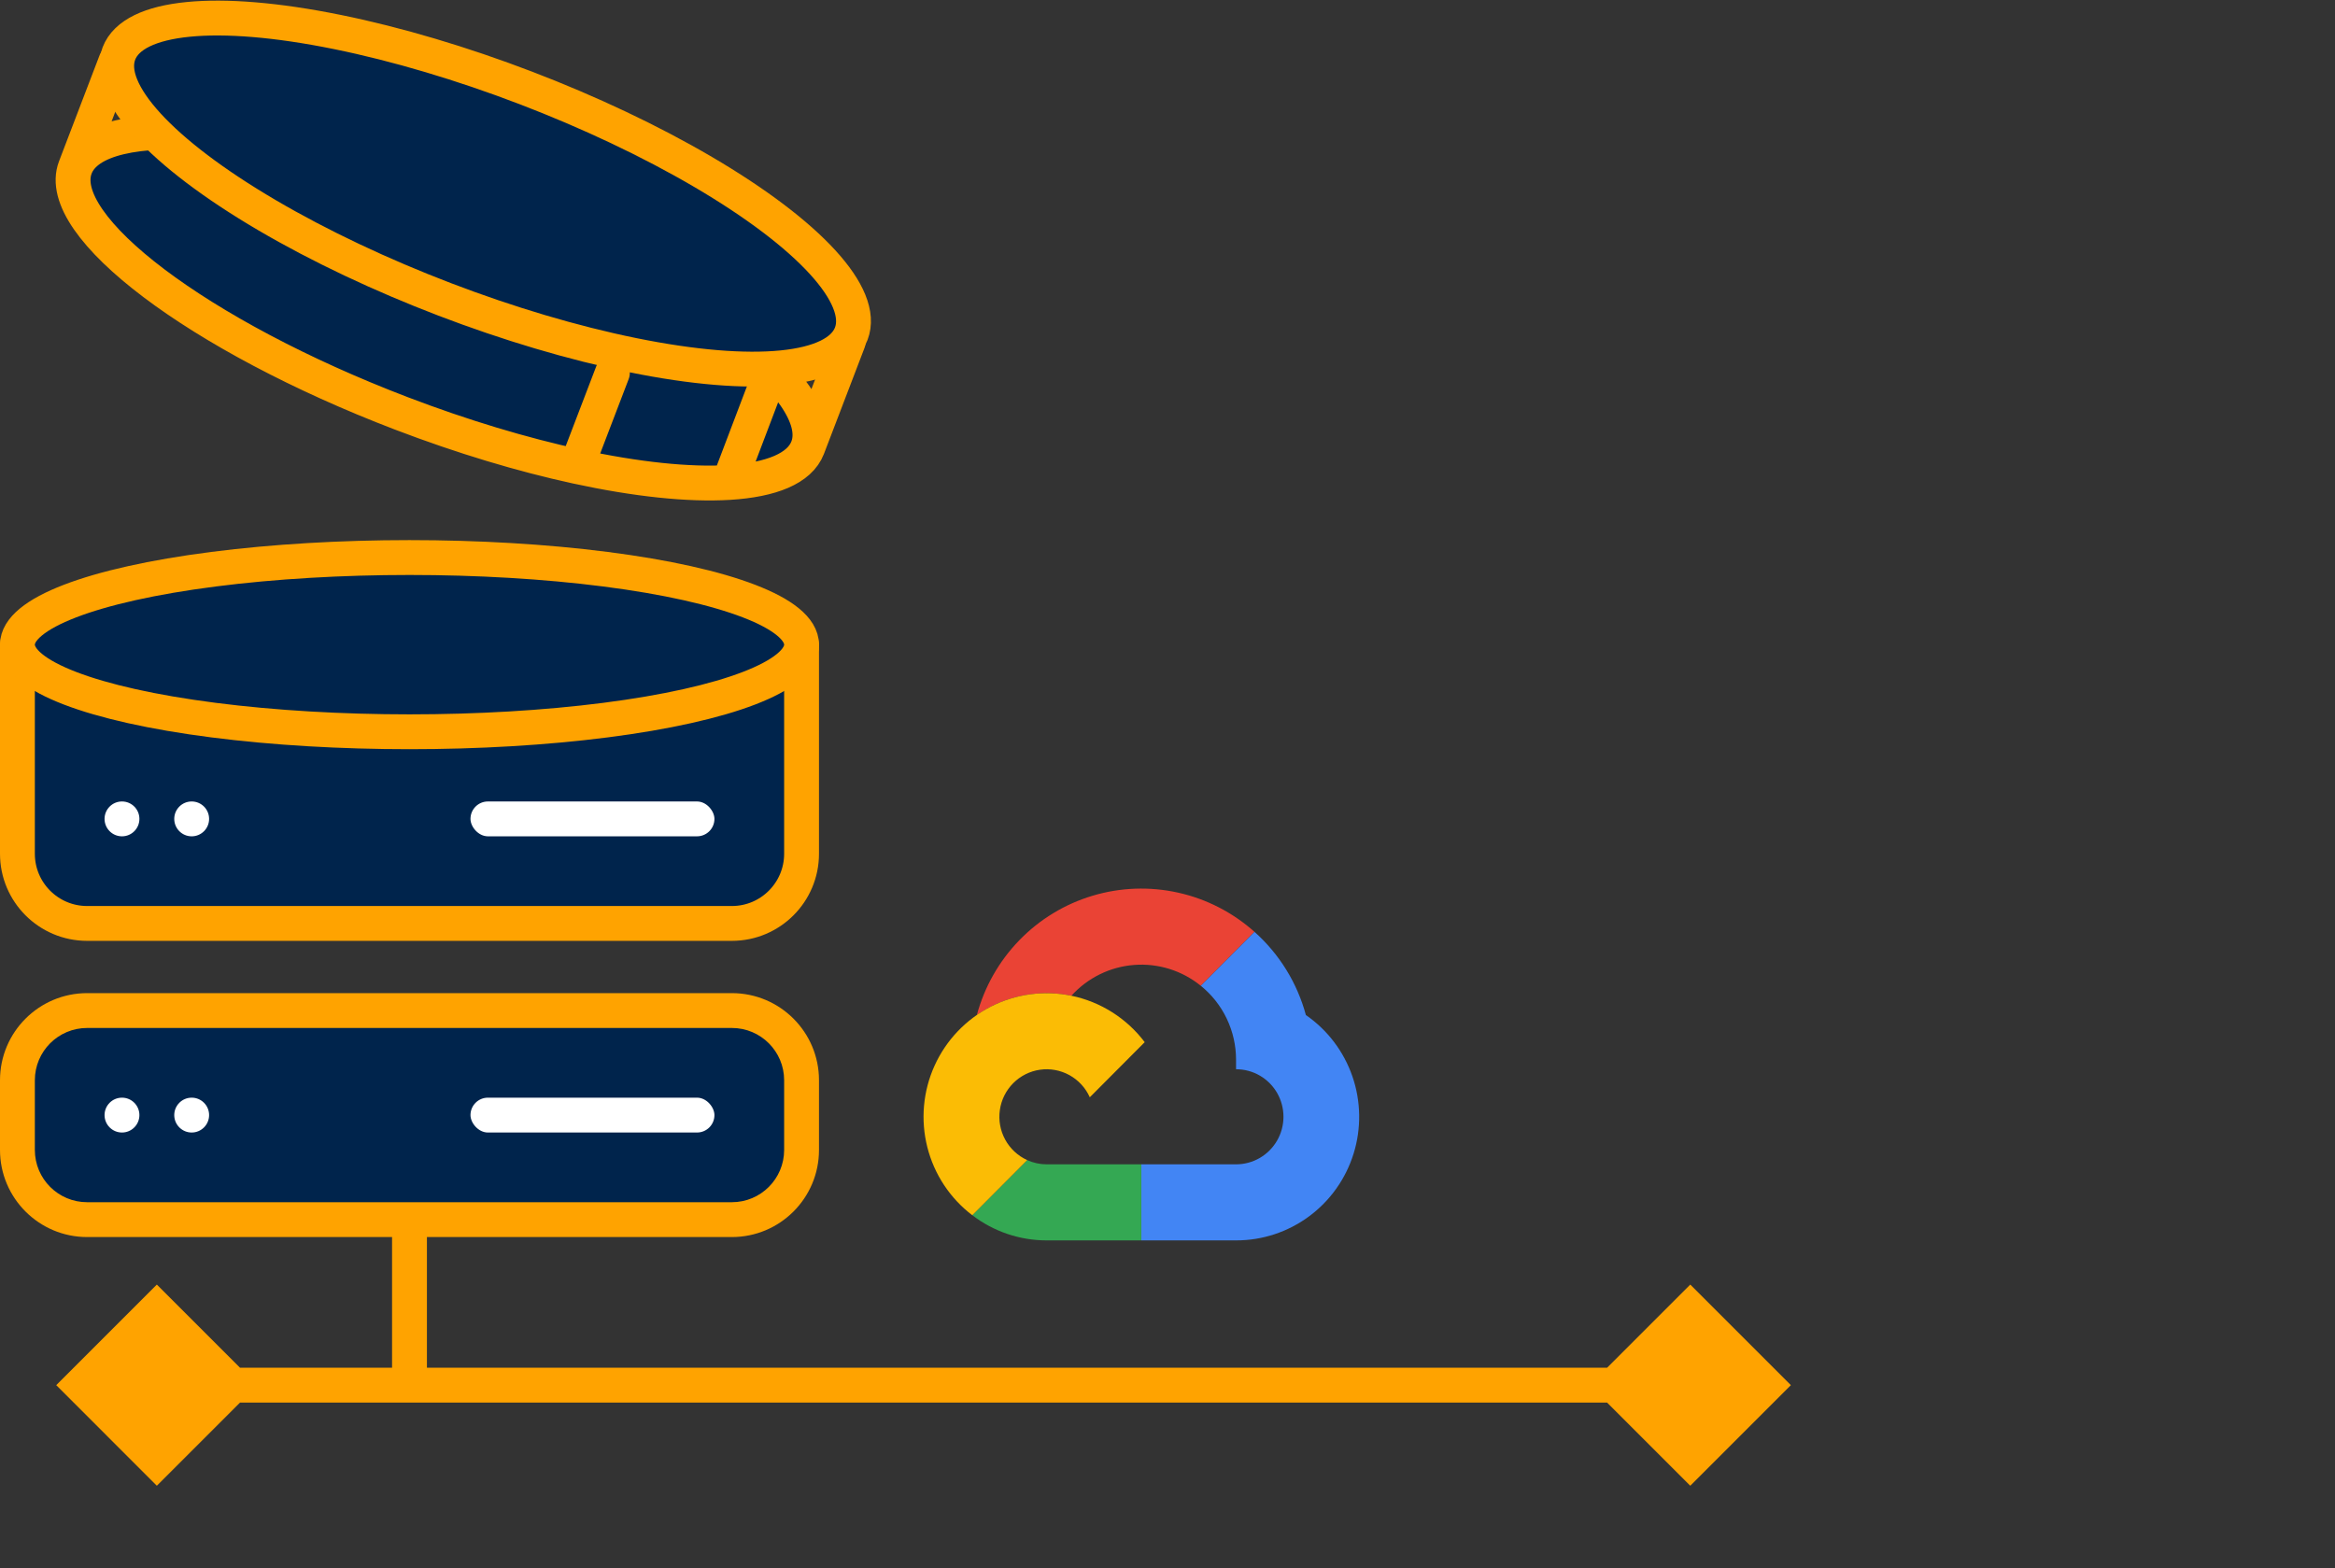 <svg xmlns="http://www.w3.org/2000/svg" width="134" height="90" viewBox="0 0 134 90" fill="none"><rect x="0" y="0" width="134" height="90" fill="#333333" stroke="none"/><path d="M1 37H46V49C46 51.209 44.209 53 42 53H5C2.791 53 1 51.209 1 49V37Z" fill="#00244C" stroke="#FFA300" stroke-width="2" stroke-linejoin="round"></path><ellipse cx="23.5" cy="37" rx="22.5" ry="5" fill="#00244C" stroke="#FFA300" stroke-width="2"></ellipse><path d="M46.352 25.688C45.894 26.885 44.268 27.542 41.838 27.691C39.539 27.831 36.52 27.516 33.089 26.771C29.991 26.098 26.557 25.074 23.015 23.719C11.409 19.279 3.04 12.962 4.323 9.609C5.605 6.256 16.054 7.137 27.66 11.578C39.266 16.018 47.635 22.335 46.352 25.688Z" fill="#00244C"></path><path d="M46.352 25.688C47.635 22.335 39.266 16.018 27.66 11.578C16.054 7.137 5.605 6.256 4.323 9.609M46.352 25.688L48.675 19.617M46.352 25.688C45.894 26.885 44.268 27.542 41.838 27.691M4.323 9.609C3.04 12.962 11.409 19.279 23.015 23.719C26.557 25.074 29.991 26.098 33.089 26.771M4.323 9.609L6.645 3.538M41.838 27.691L44 22M41.838 27.691C39.539 27.831 36.52 27.516 33.089 26.771M33.089 26.771L35.144 21.4" stroke="#FFA300" stroke-width="2" stroke-linecap="round"></path><ellipse cx="27.838" cy="11.111" rx="22.5" ry="6.5" transform="rotate(20.936 27.838 11.111)" fill="#00244C" stroke="#FFA300" stroke-width="2"></ellipse><path d="M1 62C1 59.791 2.791 58 5 58H42C44.209 58 46 59.791 46 62V66C46 68.209 44.209 70 42 70H23.5H5C2.791 70 1 68.209 1 66V62Z" fill="#00244C"></path><path d="M102.774 79.5L97 73.727L91.227 79.5L97 85.273L102.774 79.5ZM3.227 79.5L9 85.273L14.774 79.5L9 73.727L3.227 79.5ZM5 59H42V57H5V59ZM45 62V66H47V62H45ZM2 66V62H0V66H2ZM42 69H23.5V71H42V69ZM23.5 69H5V71H23.5V69ZM22.5 70V79.5H24.5V70H22.5ZM23.5 80.5H97V78.5H23.5V80.5ZM23.5 78.5H9V80.5H23.5V78.5ZM0 66C0 68.761 2.239 71 5 71V69C3.343 69 2 67.657 2 66H0ZM45 66C45 67.657 43.657 69 42 69V71C44.761 71 47 68.761 47 66H45ZM42 59C43.657 59 45 60.343 45 62H47C47 59.239 44.761 57 42 57V59ZM5 57C2.239 57 0 59.239 0 62H2C2 60.343 3.343 59 5 59V57Z" fill="#FFA300"></path><path d="M61.483 57.15H61.485C62.417 56.121 63.705 55.488 65.085 55.382C66.465 55.276 67.833 55.703 68.91 56.578L71.991 53.484L71.994 53.485C70.749 52.372 69.242 51.597 67.615 51.234C65.988 50.871 64.296 50.931 62.7 51.41C61.104 51.888 59.656 52.768 58.493 53.967C57.331 55.166 56.493 56.643 56.058 58.259C56.841 57.715 57.725 57.336 58.657 57.145C59.59 56.954 60.551 56.956 61.483 57.15Z" fill="#EA4335"></path><path d="M74.942 58.26C74.443 56.414 73.418 54.755 71.994 53.485L71.992 53.484L68.911 56.578C69.542 57.088 70.052 57.734 70.402 58.469C70.753 59.204 70.934 60.008 70.934 60.823V61.369C71.412 61.368 71.881 61.492 72.294 61.731C72.708 61.97 73.052 62.315 73.291 62.73C73.53 63.145 73.655 63.617 73.655 64.097C73.655 64.576 73.528 65.048 73.289 65.463C73.05 65.877 72.707 66.222 72.293 66.461C71.88 66.7 71.411 66.826 70.934 66.826H65.495V71.192H70.934C72.441 71.194 73.908 70.71 75.122 69.814C76.336 68.917 77.233 67.653 77.681 66.207C78.129 64.762 78.105 63.211 77.612 61.781C77.119 60.351 76.184 59.116 74.943 58.259L74.942 58.26Z" fill="#4285F4"></path><path d="M65.48 66.826H60.066C59.679 66.826 59.298 66.743 58.946 66.581L58.95 66.583L55.799 69.747C57.025 70.686 58.524 71.193 60.065 71.192L65.495 71.192V66.826L65.48 66.826Z" fill="#34A853"></path><path d="M61.483 57.15C59.915 56.825 58.284 57.047 56.857 57.777C55.43 58.507 54.292 59.703 53.63 61.169C52.968 62.634 52.823 64.281 53.217 65.841C53.611 67.4 54.522 68.778 55.798 69.748L58.95 66.583L58.946 66.581C58.411 66.338 57.969 65.926 57.686 65.409C57.403 64.891 57.295 64.295 57.379 63.71C57.462 63.125 57.731 62.584 58.147 62.167C58.563 61.749 59.102 61.479 59.684 61.396C60.266 61.313 60.859 61.423 61.375 61.708C61.89 61.993 62.299 62.439 62.541 62.978L65.692 59.814C64.656 58.443 63.16 57.497 61.483 57.15Z" fill="#FBBC05"></path><circle cx="7" cy="64" r="1" fill="white"></circle><circle cx="11" cy="64" r="1" fill="white"></circle><rect x="27" y="63" width="14" height="2" rx="1" fill="white"></rect><circle cx="7" cy="47" r="1" fill="white"></circle><circle cx="11" cy="47" r="1" fill="white"></circle><rect x="27" y="46" width="14" height="2" rx="1" fill="white"></rect></svg>